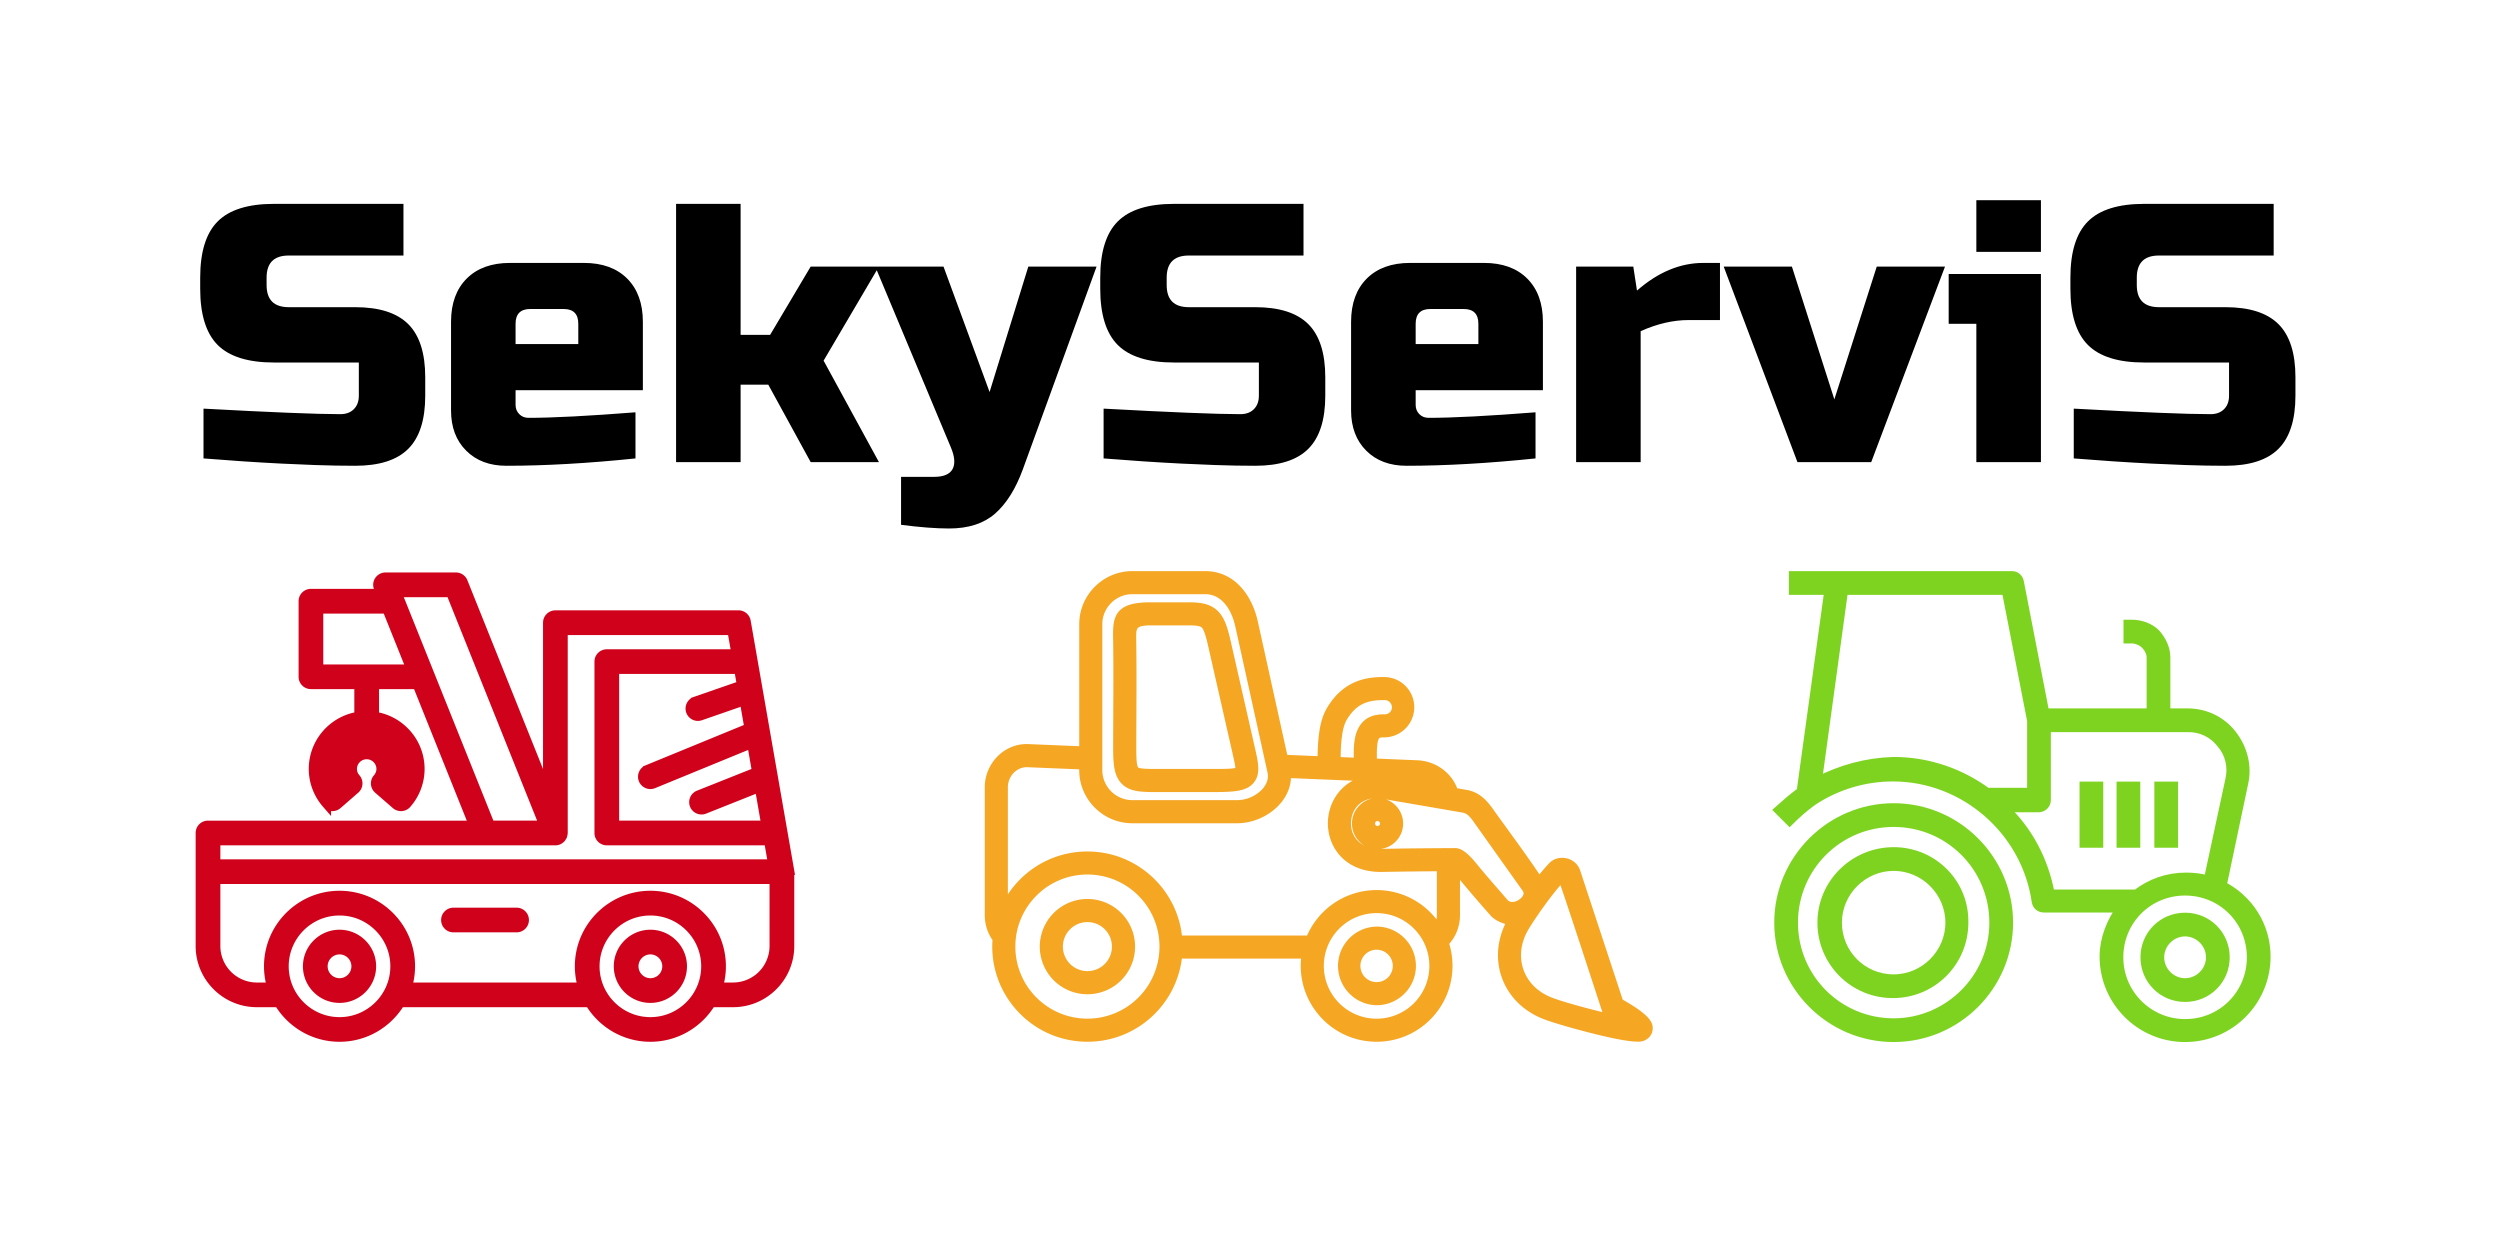 <svg xmlns="http://www.w3.org/2000/svg" id="SvgjsSvg15477" width="4096" height="2030.522" version="1.1" xmlns:xlink="http://www.w3.org/1999/xlink" xmlns:svgjs="http://svgjs.com/svgjs"><defs id="SvgjsDefs15478"></defs><g id="SvgjsG15479" transform="translate(328, 328) scale(34.4)" opacity="1"><defs id="SvgjsDefs4877"></defs><g id="SvgjsG4878" transform="scale(0.216)" opacity="1"><g id="SvgjsG4879" class="UwQOt_G48" transform="translate(332.579, 47.734) scale(-1.719 1.719)" stroke="#f5a623" stroke-width="1.163px" light-content="false" non-strokable="false" fill="#f5a623"><path d="M10.91 77.609c2.773-.602 7.648-1.855 9.473-2.582 4.047-1.613 5.422-5.938 3.16-9.64-.574-.95-1.445-2.231-2.39-3.508-.77-1.036-1.594-2.063-2.368-2.899-.098-.07-5.156 15.473-5.672 17.051-.527.586-1.738 1.301-2.199 1.578zm31.543-28.121a2.7 2.7 0 1 1-.001 5.4 2.7 2.7 0 0 1 .001-5.4zm.637 2.063c-.567-.567-1.54-.16-1.54.636 0 .801.973 1.203 1.54.637a.908.908 0 0 0 0-1.273zm-14.867-1.012c.758-1.074 1.617-1.871 2.886-2.09l1.567-.27c.62-2.03 2.523-3.43 4.699-3.523l5.73-.238c.024-.781.032-1.446-.007-2.008-.043-.645-.14-1.113-.328-1.426-.25-.406-.715-.437-1.188-.426a3.289 3.289 0 0 1-.129-6.574c1.266-.027 2.516.098 3.7.617 1.206.528 2.308 1.446 3.238 2.98.52.852.824 1.895.988 3.173.129.972.18 2.093.187 3.398l4.938-.207 3.867-17.523c.695-3.148 2.727-6.031 6.2-6.031h9.34c3.421 0 6.222 2.8 6.222 6.223v16.262l7.133-.297c2.765-.114 4.984 2.246 4.984 4.945v16.457a4.997 4.997 0 0 1-1.004 2.98c.586 6.782-4.75 12.637-11.582 12.637-6.098 0-11.098-4.695-11.586-10.668H51.594c.93 5.56-3.344 10.668-9.027 10.668-5.05 0-9.149-4.097-9.149-9.152 0-1.039.172-2.039.493-2.969a4.959 4.959 0 0 1-1.453-3.496v-6.097c-.262.253-.672.746-1.399 1.605-.777.926-1.879 2.238-3.484 4.047-.555.703-1.852 1.098-2.39 1.098 2.675 4.613.886 10.05-4.15 12.059-1.273.508-4.35 1.382-7.046 2.039-2.024.492-3.895.851-4.8.847-.817.106-1.552-.457-1.442-1.308.14-1.094 2.785-2.531 3.746-3.11l5.515-16.758c.418-1.285 2.145-1.652 3.032-.699.53.574 1.109 1.258 1.683 1.989 2.133-3.22 4.508-6.368 6.488-9.153zm6.62-2.735l6.544-1.125c2.808-.48 4.828.637 5.93 2.332a5.832 5.832 0 0 1 .394 5.578c-.867 1.86-2.785 3.286-5.871 3.227a544.64 544.64 0 0 0-7.578-.09v6.266c0 .62.176 1.207.496 1.7a9.154 9.154 0 0 1 7.812-4.388 9.157 9.157 0 0 1 8.532 5.836H68.07c.433-6.027 5.457-10.785 11.598-10.785 4.886 0 9.066 3.012 10.785 7.281V47.534c0-1.722-1.403-3.222-3.114-3.152l-7.203.297v.668c0 3.426-2.8 6.223-6.222 6.223h-13.47c-3.183 0-6.57-2.555-6.292-5.813l-16.703.692c-1.047.046-2.012.558-2.598 1.355zm10.06-3.46l2.87-.118c-.007-1.257-.05-2.328-.171-3.242-.133-1.035-.363-1.851-.746-2.476-1.34-2.2-3.04-2.778-5.367-2.731-1.324.027-1.965 1.648-1.008 2.57a1.5 1.5 0 0 0 1.066.418c1.118-.023 2.118.239 2.754 1.29.36.585.528 1.312.59 2.23.04.586.035 1.265.012 2.058zm11.09 1.195c-.227 1.02.187 2.008.941 2.77a5.07 5.07 0 0 0 3.508 1.46h13.469a4.442 4.442 0 0 0 4.426-4.426v-18.73c0-2.43-1.996-4.425-4.426-4.425h-9.34c-2.55 0-3.941 2.316-4.449 4.617-1.375 6.242-2.754 12.484-4.129 18.727zm-14.117 10.48c2.25.043 3.62-.926 4.21-2.192.567-1.21.446-2.726-.277-3.84-.738-1.136-2.136-1.878-4.12-1.539l-10.274 1.77c-.746.129-1.254.691-1.726 1.36l-6.332 8.91c-.676.957.343 1.984 1.27 2.261.206.067 1.023.266 1.597-.386 1.164-1.344 2.328-2.668 3.469-4.028.53-.629 1.843-2.422 2.785-2.414 3.133.016 6.262.035 9.394.098zM72.72 74.92c3.836 3.836 10.059 3.836 13.895 0 3.836-3.836 3.836-10.055 0-13.895-3.836-3.836-10.06-3.836-13.895 0-3.836 3.836-3.836 10.059 0 13.895zm-24.95-9.668c-2.87-2.871-7.523-2.871-10.394 0s-2.871 7.523 0 10.398a7.35 7.35 0 0 0 10.395 0 7.353 7.353 0 0 0 0-10.398zm-5.198.738a4.462 4.462 0 0 1 0 8.922c-2.461 0-4.461-2-4.461-4.461s2-4.46 4.46-4.46zm1.882 2.578a2.666 2.666 0 0 0-3.761 0 2.664 2.664 0 0 0 0 3.766 2.666 2.666 0 0 0 3.761 0 2.664 2.664 0 0 0 0-3.766zm35.211-6.12a5.529 5.529 0 1 1 0 11.058 5.528 5.528 0 0 1-5.53-5.528 5.531 5.531 0 0 1 5.53-5.53zm2.637 2.89a3.735 3.735 0 0 0-5.273 0 3.735 3.735 0 0 0 0 5.273 3.735 3.735 0 0 0 5.273 0 3.727 3.727 0 0 0 0-5.273zm-19.008-19.57h7.555c1.508 0 2.367-.032 2.707-.344.34-.316.422-1.148.422-2.785 0-4.664-.063-9.364.011-14.02.024-1.551.036-2.43-2.402-2.43h-4.871c-1.176 0-1.812.11-2.16.477-.403.433-.653 1.335-.996 2.851L60.435 43.28c-.297 1.301-.43 2-.254 2.18.265.262 1.223.308 3.11.308zm7.555 1.8h-7.555c-2.387 0-3.664-.125-4.383-.847-.804-.805-.668-1.902-.226-3.836l3.125-13.758c.414-1.82.742-2.934 1.441-3.684.762-.812 1.762-1.05 3.469-1.05h4.871c4.258 0 4.238 1.539 4.195 4.25-.07 4.648-.004 9.347-.004 14 0 2.171-.199 3.351-1.003 4.101-.813.754-1.97.828-3.926.828z"></path></g><g id="SvgjsG4880" class="I7tsdS_ZUn" transform="translate(347.398, 79.396) scale(1.088 1.088)" stroke="#7ed321" stroke-width="1.839px" light-content="false" non-strokable="false" fill="#7ed321"><path d="M82.969 72.344c-4.531 0-8.125 3.594-8.125 8.125s3.594 8.125 8.125 8.125 8.125-3.594 8.125-8.125-3.594-8.125-8.125-8.125zm0 13.281c-2.813 0-5.156-2.344-5.156-5.156s2.344-5.156 5.156-5.156 5.156 2.343 5.156 5.156-2.344 5.156-5.156 5.156zM23.906 50.156C11.094 50.156.625 60.625.625 73.437s10.469 23.281 23.281 23.281 23.281-10.469 23.281-23.281-10.469-23.281-23.281-23.281zm0 43.594c-11.25 0-20.312-9.063-20.312-20.312s9.062-20.312 20.312-20.312 20.312 9.063 20.312 20.312S34.999 93.75 23.906 93.75z"></path><path d="M90.469 65.938l4.375-20.781c.781-3.437-.156-7.031-2.344-9.844s-5.469-4.375-9.062-4.375h-4.375v-11.25c0-1.719-.782-3.437-2.032-4.844-1.25-1.25-3.125-1.875-4.843-1.875h-.782v2.97h.782c.937 0 2.03.468 2.656 1.093.781.781 1.25 1.719 1.25 2.656v11.25H54.532L49.376 4.376c-.157-.781-.782-1.25-1.407-1.25H3.594v2.969h7.188L5.157 46.876c-1.719 1.25-3.125 2.5-4.531 3.75l2.187 2.188c1.25-1.25 2.813-2.657 4.531-3.907 4.844-3.28 10.625-5 16.406-5 14.531 0 27.031 10.938 29.062 25.312.157.782.782 1.25 1.563 1.25H70c-2.031 2.813-3.438 6.25-3.438 9.844 0 9.063 7.344 16.406 16.407 16.406s16.406-7.344 16.406-16.406c0-6.25-3.594-11.719-8.907-14.375zM8.438 44.844l5.312-38.75h32.97L51.875 32.5v14.531h-9.063c-5.312-3.906-11.875-6.25-18.906-6.25-5.469.156-10.625 1.563-15.469 4.063zm37.812 5.313h7.031c.781 0 1.563-.625 1.563-1.563V33.906h28.75c2.656 0 5 1.094 6.718 3.281 1.72 2.031 2.344 4.688 1.72 7.344l-4.376 20.312c-1.406-.469-2.969-.625-4.53-.625-3.75 0-7.188 1.25-10 3.438h-17.5c-1.25-6.876-4.532-12.97-9.376-17.5zm36.719 43.75c-7.344 0-13.438-5.938-13.438-13.439S75.468 67.03 82.969 67.03s13.438 5.938 13.438 13.438-5.938 13.438-13.438 13.438z"></path><path d="M23.906 59.062c-7.969 0-14.531 6.406-14.531 14.375s6.406 14.375 14.375 14.375 14.375-6.406 14.375-14.375c.156-7.969-6.25-14.375-14.219-14.375zm0 25.781c-6.406 0-11.406-5.156-11.406-11.406s5.156-11.406 11.406-11.406 11.406 5.156 11.406 11.406-5.156 11.406-11.406 11.406zM62.5 45.781h2.969v11.562H62.5zm7.5 0h2.969v11.562H70zm7.656 0h2.969v11.562h-2.969z"></path></g><g id="SvgjsG4881" class="49YmK9Ko3-" transform="translate(-12.605, 56.233) scale(1.552 1.552)" stroke="#d0021b" stroke-width="1.288px" light-content="false" non-strokable="false" fill="#d0021b"><path d="M72.082 68.059c-2.512 0-4.555 2.043-4.555 4.555s2.043 4.554 4.555 4.554 4.555-2.043 4.555-4.554-2.043-4.555-4.555-4.555zm0 6.887a2.336 2.336 0 0 1-2.332-2.336 2.336 2.336 0 0 1 2.332-2.332 2.334 2.334 0 1 1 0 4.668zm-44.164-6.887c-2.512 0-4.555 2.043-4.555 4.555s2.043 4.554 4.555 4.554 4.555-2.043 4.555-4.554-2.043-4.555-4.555-4.555zm0 6.887a2.336 2.336 0 0 1-2.332-2.336 2.336 2.336 0 0 1 2.332-2.332 2.336 2.336 0 0 1 2.332 2.332 2.336 2.336 0 0 1-2.332 2.336zm16.187-7.801h8.969a1.109 1.109 0 1 0 0-2.219h-8.969a1.11 1.11 0 0 0-1.11 1.11 1.104 1.104 0 0 0 1.11 1.109z"></path><path d="M91.863 58.973l-6.168-35.371a1.114 1.114 0 0 0-1.094-.922l-26.016.004a1.11 1.11 0 0 0-1.11 1.11l-.003 24.12L45.484 18a1.112 1.112 0 0 0-1.031-.699h-9.996c-.368 0-.715.184-.922.488-.207.305-.25.692-.11 1.036l.325.804h-9.895a1.11 1.11 0 0 0-1.11 1.11v10.738c0 .613.497 1.11 1.11 1.11h6.809v4.495c-3.657.54-6.473 3.688-6.473 7.492 0 1.81.668 3.575 1.879 4.965a1.111 1.111 0 0 0 1.566.11l2.516-2.188c.223-.191.36-.465.379-.762a1.116 1.116 0 0 0-.27-.804 1.959 1.959 0 0 1-.511-1.317 2.03 2.03 0 0 1 2.027-2.027 2.03 2.03 0 0 1 2.027 2.027 2 2 0 0 1-.512 1.317 1.112 1.112 0 0 0 .11 1.566l2.515 2.188a1.11 1.11 0 0 0 1.567-.11 7.562 7.562 0 0 0 1.875-4.96c0-3.805-2.817-6.954-6.473-7.493V32.59h6.059l8.004 19.97H9.229c-.613 0-1.109.495-1.109 1.108V69.73c0 4.438 3.61 8.047 8.047 8.047h3.106c1.765 2.938 4.972 4.914 8.644 4.914 3.668 0 6.879-1.976 8.645-4.914H63.44c1.765 2.938 4.972 4.914 8.644 4.914 3.668 0 6.879-1.976 8.645-4.914h3.105c4.438 0 8.047-3.609 8.047-8.047V59.16c0-.035-.016-.062-.02-.093-.003-.028.004-.059 0-.094zm-7.234-28.539l.39 2.238-6.55 2.274a1.108 1.108 0 0 0-.684 1.414 1.11 1.11 0 0 0 1.414.683l6.21-2.156.669 3.844-14.418 5.918a1.11 1.11 0 1 0 .843 2.055l13.965-5.73.7 4.007-8.23 3.277a1.109 1.109 0 1 0 .82 2.063l7.8-3.106.93 5.344H67V30.434zM37.137 44.579c0 .906-.239 1.797-.688 2.59l-.86-.746a4.07 4.07 0 0 0 .434-1.848c0-2.344-1.906-4.25-4.25-4.25s-4.25 1.906-4.25 4.25c0 .73.184 1.348.434 1.848l-.86.746a5.31 5.31 0 0 1-.687-2.594 5.366 5.366 0 0 1 5.36-5.36c2.96.005 5.367 2.41 5.367 5.364zM24.965 30.372v-8.516h9.672l3.414 8.516zm11.133-10.848h7.601l13.242 33.035H49.34zM10.344 54.782h48.238c.137 0 .278-.023.414-.082.004 0 .004-.004.008-.004.117-.047.219-.121.313-.207.015-.012.035-.02.05-.035.07-.07.118-.16.168-.246.02-.035.055-.067.07-.106.016-.035.012-.074.024-.11.031-.1.063-.206.063-.315 0-.004.004-.008.004-.012V24.907h23.969l.578 3.308H65.89a1.11 1.11 0 0 0-1.11 1.11v24.348c0 .613.496 1.11 1.11 1.11h22.984l.57 3.273H10.343zm17.574 25.695c-4.336 0-7.864-3.527-7.864-7.863s3.528-7.864 7.864-7.864 7.863 3.528 7.863 7.864-3.527 7.863-7.863 7.863zm44.164 0c-4.336 0-7.864-3.527-7.864-7.863s3.528-7.864 7.864-7.864 7.863 3.528 7.863 7.864-3.527 7.863-7.863 7.863zm17.574-10.742a5.832 5.832 0 0 1-5.825 5.824h-2.105c.285-.933.441-1.922.441-2.949 0-5.563-4.523-10.086-10.086-10.086S61.995 67.047 61.995 72.61c0 1.027.157 2.016.442 2.95H37.562c.285-.934.441-1.923.441-2.95 0-5.563-4.523-10.086-10.086-10.086S17.831 67.047 17.831 72.61c0 1.027.156 2.016.442 2.95h-2.106a5.832 5.832 0 0 1-5.824-5.825v-9.457h79.312z"></path></g><g id="SvgjsG4882" class="text" transform="translate(231, 57.75) scale(1)" light-content="false" fill="#000000"><path d="M-230.27 -11.79L-230.27 -0.81C-224.36 -0.33 -218.64 0.05 -213.1 0.33L-205.62 0.65C-202.53 0.76 -199.6 0.81 -196.84 0.81C-191.52 0.81 -187.62 -0.43 -185.12 -2.93C-182.63 -5.42 -181.38 -9.33 -181.38 -14.64L-181.38 -18.71C-181.38 -24.02 -182.63 -27.93 -185.12 -30.42C-187.62 -32.91 -191.52 -34.16 -196.84 -34.16L-211.48 -34.16C-214.73 -34.16 -216.36 -35.79 -216.36 -39.04L-216.36 -40.67C-216.36 -43.92 -214.73 -45.55 -211.48 -45.55L-186.18 -45.55L-186.18 -56.94L-214.73 -56.94C-220.43 -56.94 -224.56 -55.65 -227.14 -53.07C-229.71 -50.5 -231 -46.36 -231 -40.67L-231 -38.23C-231 -32.54 -229.71 -28.4 -227.14 -25.82C-224.56 -23.25 -220.43 -21.96 -214.73 -21.96L-196.02 -21.96L-196.02 -14.64C-196.02 -13.39 -196.39 -12.4 -197.12 -11.67C-197.85 -10.94 -198.84 -10.57 -200.09 -10.57C-205.35 -10.57 -215.41 -10.98 -230.27 -11.79Z M-158.2 -33.76L-150.88 -33.76C-148.71 -33.76 -147.63 -32.67 -147.63 -30.5L-147.63 -26.03L-161.46 -26.03L-161.46 -30.5C-161.46 -32.67 -160.37 -33.76 -158.2 -33.76ZM-135.02 -0.81L-135.02 -10.98C-145.38 -10.17 -153.24 -9.76 -158.61 -9.76C-159.42 -9.76 -160.1 -10.03 -160.64 -10.57C-161.18 -11.12 -161.46 -11.79 -161.46 -12.61L-161.46 -15.86L-133.39 -15.86L-133.39 -30.91C-133.39 -34.98 -134.55 -38.16 -136.85 -40.47C-139.16 -42.77 -142.34 -43.92 -146.41 -43.92L-162.68 -43.92C-166.74 -43.92 -169.93 -42.77 -172.23 -40.47C-174.54 -38.16 -175.69 -34.98 -175.69 -30.91L-175.69 -11.39C-175.69 -7.7 -174.58 -4.74 -172.35 -2.52C-170.13 -0.3 -167.18 0.81 -163.49 0.81C-154.98 0.81 -145.49 0.27 -135.02 -0.81Z M-111.84 -17.08L-105.74 -17.08L-96.39 0L-81.34 0L-93.54 -22.37L-81.34 -43.11L-96.39 -43.11L-105.33 -28.06L-111.84 -28.06L-111.84 -56.94L-126.07 -56.94L-126.07 0L-111.84 0Z M-65.88 14.64C-61.6 14.64 -58.21 13.54 -55.72 11.35C-53.22 9.15 -51.19 5.91 -49.62 1.63L-33.35 -43.11L-48.4 -43.11L-56.94 -15.45L-67.1 -43.11L-82.15 -43.11L-65.48 -3.25C-64.61 -1.19 -64.49 0.41 -65.11 1.55C-65.73 2.68 -67.08 3.25 -69.14 3.25L-76.46 3.25L-76.46 13.83C-72.28 14.37 -68.76 14.64 -65.88 14.64Z M-31.8 -11.79L-31.8 -0.81C-25.89 -0.33 -20.17 0.05 -14.64 0.33L-7.16 0.65C-4.07 0.76 -1.14 0.81 1.63 0.81C6.94 0.81 10.85 -0.43 13.34 -2.93C15.83 -5.42 17.08 -9.33 17.08 -14.64L17.08 -18.71C17.08 -24.02 15.83 -27.93 13.34 -30.42C10.85 -32.91 6.94 -34.16 1.63 -34.16L-13.01 -34.16C-16.27 -34.16 -17.89 -35.79 -17.89 -39.04L-17.89 -40.67C-17.89 -43.92 -16.27 -45.55 -13.01 -45.55L12.28 -45.55L12.28 -56.94L-16.27 -56.94C-21.96 -56.94 -26.1 -55.65 -28.67 -53.07C-31.25 -50.5 -32.54 -46.36 -32.54 -40.67L-32.54 -38.23C-32.54 -32.54 -31.25 -28.4 -28.67 -25.82C-26.1 -23.25 -21.96 -21.96 -16.27 -21.96L2.44 -21.96L2.44 -14.64C2.44 -13.39 2.07 -12.4 1.34 -11.67C0.61 -10.94 -0.38 -10.57 -1.63 -10.57C-6.89 -10.57 -16.95 -10.98 -31.8 -11.79Z M40.26 -33.76L47.58 -33.76C49.75 -33.76 50.84 -32.67 50.84 -30.5L50.84 -26.03L37.01 -26.03L37.01 -30.5C37.01 -32.67 38.09 -33.76 40.26 -33.76ZM63.44 -0.81L63.44 -10.98C53.09 -10.17 45.22 -9.76 39.86 -9.76C39.04 -9.76 38.36 -10.03 37.82 -10.57C37.28 -11.12 37.01 -11.79 37.01 -12.61L37.01 -15.86L65.07 -15.86L65.07 -30.91C65.07 -34.98 63.92 -38.16 61.61 -40.47C59.31 -42.77 56.12 -43.92 52.06 -43.92L35.79 -43.92C31.72 -43.92 28.54 -42.77 26.23 -40.47C23.93 -38.16 22.77 -34.98 22.77 -30.91L22.77 -11.39C22.77 -7.7 23.89 -4.74 26.11 -2.52C28.33 -0.3 31.29 0.81 34.98 0.81C43.49 0.81 52.98 0.27 63.44 -0.81Z M97.2 -31.32L104.11 -31.32L104.11 -43.92L100.45 -43.92C95.35 -43.92 90.47 -41.89 85.81 -37.82L85 -43.11L72.39 -43.11L72.39 0L86.62 0L86.62 -28.87C90.26 -30.5 93.78 -31.32 97.2 -31.32Z M138.68 -43.11L129.33 -13.83L119.97 -43.11L104.93 -43.11L121.19 0L137.46 0L153.73 -43.11Z M174.88 -41.48L154.54 -41.48L154.54 -30.5L160.64 -30.5L160.64 0L174.88 0ZM160.64 -57.75L160.64 -46.36L174.88 -46.36L174.88 -57.75Z M182.12 -11.79L182.12 -0.81C188.03 -0.33 193.75 0.05 199.28 0.33L206.76 0.65C209.85 0.76 212.78 0.81 215.55 0.81C220.86 0.81 224.76 -0.43 227.26 -2.93C229.75 -5.42 231 -9.33 231 -14.64L231 -18.71C231 -24.02 229.75 -27.93 227.26 -30.42C224.76 -32.91 220.86 -34.16 215.55 -34.16L200.9 -34.16C197.65 -34.16 196.02 -35.79 196.02 -39.04L196.02 -40.67C196.02 -43.92 197.65 -45.55 200.9 -45.55L226.2 -45.55L226.2 -56.94L197.65 -56.94C191.96 -56.94 187.82 -55.65 185.25 -53.07C182.67 -50.5 181.38 -46.36 181.38 -40.67L181.38 -38.23C181.38 -32.54 182.67 -28.4 185.25 -25.82C187.82 -23.25 191.96 -21.96 197.65 -21.96L216.36 -21.96L216.36 -14.64C216.36 -13.39 215.99 -12.4 215.26 -11.67C214.53 -10.94 213.54 -10.57 212.29 -10.57C207.03 -10.57 196.97 -10.98 182.12 -11.79Z"></path></g></g></g></svg>